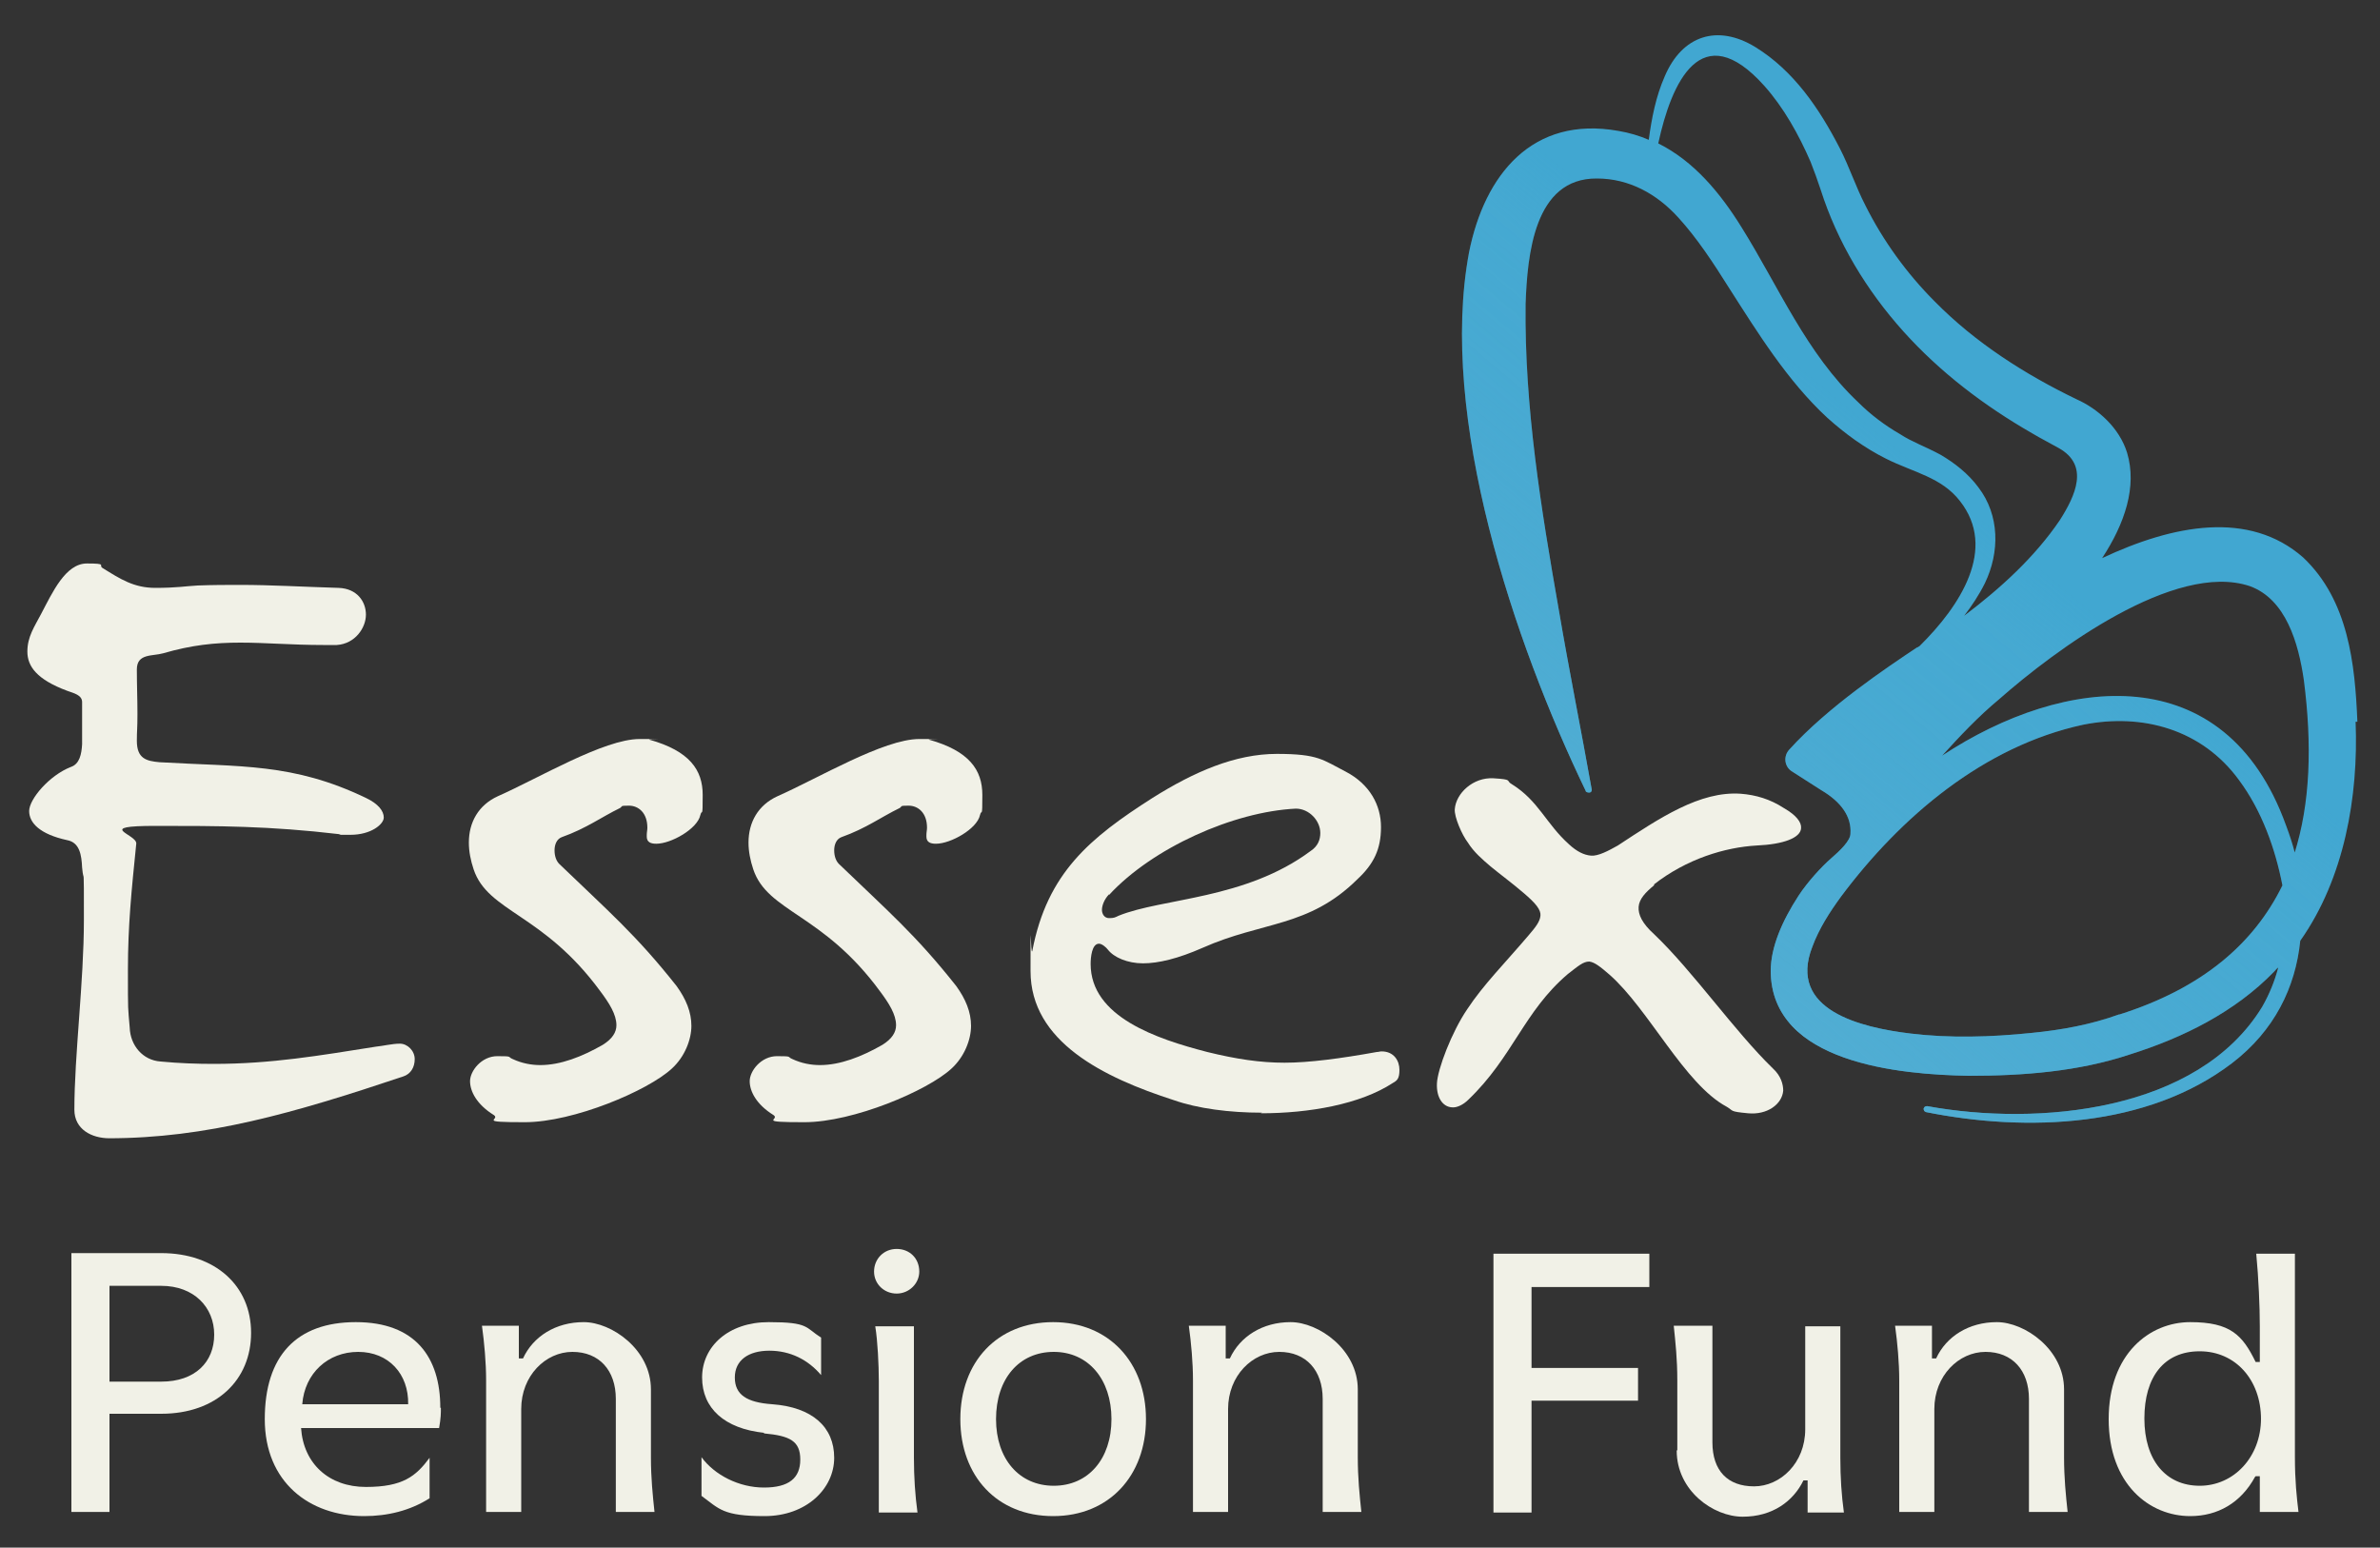 <?xml version="1.0" encoding="UTF-8"?>
<svg role="img" xmlns="http://www.w3.org/2000/svg" xmlns:xlink="http://www.w3.org/1999/xlink" version="1.1" viewBox="0 0 400 260.1">
  <rect x="0" y="0" width="400" height="260.1" fill="#333333" stroke="none"/>
  <!-- Generator: Adobe Illustrator 29.2.1, SVG Export Plug-In . SVG Version: 2.1.0 Build 116)  -->
  <defs>
    <style>
      .st0 {
        fill: #f1f1e7;
      }

      .st1 {
        isolation: isolate;
      }

      .st2 {
        fill: url(#linear-gradient);
        mix-blend-mode: screen;
      }

      .st3 {
        fill: #41a7d1;
      }
    </style>
    <linearGradient id="linear-gradient" x1="275.3" y1="150.6" x2="353.9" y2="56.9" gradientUnits="userSpaceOnUse">
      <stop offset="0" stop-color="#57b0d4" stop-opacity=".9"/>
      <stop offset="0" stop-color="#57b0d4" stop-opacity=".7"/>
      <stop offset=".2" stop-color="#57b0d4" stop-opacity=".5"/>
      <stop offset=".4" stop-color="#57b0d4" stop-opacity=".3"/>
      <stop offset=".6" stop-color="#57b0d4" stop-opacity=".2"/>
      <stop offset=".7" stop-color="#57b0d4" stop-opacity="0"/>
      <stop offset=".9" stop-color="#57b0d4" stop-opacity="0"/>
      <stop offset="1" stop-color="#57b0d4" stop-opacity="0"/>
    </linearGradient>
  </defs>
  <g class="st1">
    <g id="Layer_1">
      <g>
        <path class="st0" d="M12,254.1v-43.5h15.1c9.1,0,15.1,5.5,15.1,13.4s-5.8,13.6-15.1,13.6h-8.7v16.5h-6.4ZM18.4,216.1v16.1h8.7c5.7,0,8.9-3.3,8.9-7.9s-3.4-8.2-8.9-8.2h-8.7Z"/>
        <path class="st0" d="M74.1,236.6c0,.9,0,1.7-.3,3.4h-23.2c.4,6,4.7,9.9,10.9,9.9s8.4-1.8,10.7-4.9v6.8c-3.3,2.1-7.1,3-11,3-9.2,0-16.7-5.7-16.7-16.3s5.3-16.3,15.3-16.3,14.2,5.9,14.2,14.4ZM60.2,227.2c-5.1,0-9,3.6-9.4,8.8h17.8c.1-5.1-3.3-8.8-8.4-8.8Z"/>
        <path class="st0" d="M87.2,222.9v5.4h.7c1.7-3.7,5.5-6.1,10.2-6.1s11.3,4.6,11.3,11.3v11.4c0,3.5.3,6.4.6,9.2h-6.5v-19c0-4.8-2.8-7.9-7.3-7.9s-8.6,4-8.6,9.6v17.3h-5.9v-22.1c0-3-.3-6.3-.7-9.2h6.2Z"/>
        <path class="st0" d="M128.4,240.8c-6.6-.7-10.4-4.1-10.4-9.3s4.4-9.3,11.2-9.3,6.1.9,8.8,2.6v6.3c-2.2-2.6-5.2-4.1-8.7-4.1s-5.8,1.6-5.8,4.5,2,4.2,6.3,4.5c6.7.5,10.4,3.8,10.4,9s-4.7,9.8-11.7,9.8-7.6-1.2-10.6-3.4v-6.5c2.2,3,6.3,5.1,10.5,5.1s6.1-1.6,6.1-4.7-1.7-4-6.1-4.4Z"/>
        <path class="st0" d="M154.5,213.7c0,2-1.7,3.7-3.8,3.7s-3.8-1.6-3.8-3.7,1.6-3.8,3.8-3.8,3.8,1.6,3.8,3.8ZM153.6,222.9v22.1c0,3.2.2,6.3.6,9.2h-6.5v-22.1c0-2.7-.2-6.8-.6-9.2h6.5Z"/>
        <path class="st0" d="M192.6,238.5c0,9.5-6.2,16.3-15.6,16.3s-15.6-6.7-15.6-16.3,6.2-16.3,15.6-16.3,15.6,6.8,15.6,16.3ZM167.4,238.5c0,6.7,3.9,11.2,9.7,11.2s9.7-4.5,9.7-11.2-3.9-11.3-9.7-11.3-9.7,4.5-9.7,11.3Z"/>
        <path class="st0" d="M206,222.9v5.4h.7c1.7-3.7,5.5-6.1,10.2-6.1s11.3,4.6,11.3,11.3v11.4c0,3.5.3,6.4.6,9.2h-6.5v-19c0-4.8-2.8-7.9-7.3-7.9s-8.6,4-8.6,9.6v17.3h-5.9v-22.1c0-3-.3-6.3-.7-9.2h6.2Z"/>
        <path class="st0" d="M251.1,210.7h26.1v5.6h-19.8v13.6h17.9v5.5h-17.9v18.8h-6.4v-43.5Z"/>
        <path class="st0" d="M281.9,243.7v-11.7c0-3.6-.3-6.3-.6-9.2h6.5v19.6c0,4.8,2.6,7.4,7,7.4s8.6-3.9,8.6-9.6v-17.3h5.9v22.1c0,3.3.2,6.3.6,9.2h-6.1v-5.4h-.7c-1.7,3.5-5.2,6.1-10.2,6.1s-11.1-4.4-11.1-11.1Z"/>
        <path class="st0" d="M324.7,222.9v5.4h.7c1.7-3.7,5.5-6.1,10.2-6.1s11.3,4.6,11.3,11.3v11.4c0,3.5.3,6.4.6,9.2h-6.5v-19c0-4.8-2.8-7.9-7.3-7.9s-8.6,4-8.6,9.6v17.3h-5.9v-22.1c0-3-.3-6.3-.7-9.2h6.2Z"/>
        <path class="st0" d="M379,248.2c-2.4,4.4-6.3,6.6-10.9,6.6-6.8,0-13.7-5.3-13.7-16.3s6.9-16.3,13.7-16.3,8.8,2.2,11,6.7h.7v-6c0-3.3-.2-8-.6-12.2h6.5v34.2c0,4,.3,6.7.6,9.2h-6.5v-6h-.7ZM380,238.5c0-6.6-4.3-11.4-10.3-11.4s-9.3,4.3-9.3,11.3,3.6,11.3,9.3,11.3,10.3-4.8,10.3-11.3Z"/>
      </g>
      <path class="st3" d="M396.2,121.3c-.4-9.7-1.5-20.4-9.1-27.6-9.1-8-21.9-5.5-33.8.1,3.8-5.8,5.9-12,4.2-17.7-1.3-4.2-4.9-7.4-8.5-9-8.7-4.2-17-9.5-23.8-16.4-4.7-4.7-8.7-10.2-11.7-16.2-1.6-3.1-2.7-6.5-4.3-9.6-3.4-6.6-7.7-13-14.2-17-6.4-3.9-12.3-1.9-15.2,4.9-1.5,3.4-2.2,7-2.7,10.7-1.6-.7-3.3-1.2-5.1-1.5-14.5-2.6-22.5,7.4-25.1,20.4-5.2,27.7,7.6,65.6,19.6,90.5,0,.2.3.3.6.3.3,0,.5-.3.4-.6-1.8-10.1-3.8-20-5.5-30-3-17.1-5.8-34.2-5.6-51.5.3-8.2,1.4-21.2,12-21.1,5.4,0,10.1,2.6,13.7,6.6,3.1,3.4,5.8,7.5,8.5,11.8,4.8,7.5,9.8,15.6,16.5,21.8,3,2.7,6.3,5.1,9.9,6.9,4.6,2.3,9.3,3.1,12.4,7.1,6.3,8,.1,17.6-6.8,24.4-.1,0-.2.2-.4.2-5.1,3.4-15,10-21.5,17.2-1,1.1-.8,2.8.4,3.6l5,3.2c3.4,2,5.1,4.5,4.9,7.3,0,1.2-1.8,2.9-3.3,4.2s-3.9,3.9-5.4,6.2c-2.8,4.3-4.7,8.7-4.7,12.7.1,15.5,21.7,17.4,33.3,17.6,9.1,0,18.4-.7,27.1-3.6,8.9-2.8,17.6-7.1,24.2-13.9.2-.2.4-.5.7-.7-.6,2.3-1.5,4.5-2.7,6.6-10.8,17.7-37.7,20.1-56.3,16.7-.3,0-.5.1-.6.4,0,.3.1.5.4.6,17,3.4,37.2,2.6,51.4-8.2,7.2-5.5,10.7-12.8,11.5-20.6,7.4-10.5,9.8-24.2,9.3-36.8ZM333.6,98c2.5-5.2,2.5-11.4-1.1-16.1-1.7-2.3-4-4.1-6.4-5.5-2.6-1.4-4.7-2.1-6.7-3.4-2.6-1.5-5-3.3-7.1-5.4-8.7-8.2-13.3-19.3-19.6-29.4-3.6-5.8-8-11.1-14-14.1,2.2-10.2,7.2-21.5,17.8-9.7,3.3,3.7,5.8,8.2,7.8,12.8.6,1.5,1.2,3.2,1.7,4.7,2.8,8.8,7.7,16.9,13.9,23.8,6.2,6.9,13.6,12.5,21.6,17.1,1.5.9,3.1,1.7,4.5,2.5,5.2,2.9,2.8,8,.2,12.1-4.2,6.2-10,11.5-16.1,16.1,1.3-1.7,2.5-3.5,3.5-5.5ZM356.1,170.5c-4.7,1.7-9.6,2.6-14.7,3.1-6.8.7-13.7.9-20.3.1-8.3-1-20.7-3.9-16.5-14.6,1.1-3,2.9-5.8,4.8-8.4,10-13.4,24-25.3,40.7-28.9,10-2,20,.8,26.2,9.3,3.8,5.1,6.1,11.5,7.3,17.7-4.8,9.8-13.5,17.3-27.4,21.7ZM385.7,143.4c-.4-1.6-.9-3.1-1.5-4.7-10.2-28.3-37.2-25.3-57.8-11.7,3-3.3,6.1-6.6,9.6-9.5,9.3-8.2,29.5-23.2,42.1-19,6.1,2.2,8.2,9.6,9.1,15.8,1.4,10.9,1.1,20.7-1.6,29.2Z"/>
      <g>
        <path class="st0" d="M278.1,148.7c-1.6,1.3-2.6,2.4-2.7,3.7s.6,2.8,2.6,4.6c6.6,6.3,13.5,16.3,20,22.6,1.3,1.2,1.7,2.6,1.7,3.7-.2,2.3-2.7,4.1-5.9,3.8s-2.4-.4-3.6-1.1c-7.1-3.8-13.1-16.4-19.7-22.2-1.5-1.3-2.5-2.1-3.4-2.2-1,0-1.8.7-3.6,2.1-7.4,6.3-9.2,13.9-16.7,21.1-.9.9-2,1.4-2.8,1.3-1.5-.1-2.6-1.6-2.5-4s2.5-8.7,5.1-12.5c2.7-4.1,6.3-7.7,10.3-12.4,1.2-1.4,1.9-2.3,2-3.3s-.8-2.1-2.8-3.8c-2.1-1.8-3.9-3.1-5.6-4.5-1.4-1.2-2.8-2.4-3.8-4-1-1.3-2.3-4.3-2.2-5.6.2-2.7,3.1-5.4,6.5-5.2s2,.4,3.1,1c4.5,2.8,5.7,6.6,9.6,10.1,1.3,1.2,2.5,1.8,3.7,1.9s2.9-.8,4.5-1.7c7-4.6,13.8-9.2,20.7-8.7,2.5.2,4.9.9,7.2,2.4,2.1,1.2,3,2.4,2.9,3.4-.1,1.6-2.9,2.7-7.5,2.9-5.2.3-11.7,2.2-17.3,6.6Z"/>
        <g>
          <path class="st0" d="M18.4,191.3c-3,0-5.9-1.5-5.9-4.8,0-9.2,1.6-21.5,1.6-31.9s0-5.6-.3-8.8c-.1-2.1-.4-4.2-2.5-4.6-4.6-1-6.4-2.9-6.4-4.9s3.4-6,7-7.4c1.5-.5,1.8-2.2,1.9-3.8v-7.1c0-1.2-1.4-1.5-2.5-1.9-5.1-1.9-6.7-4.1-6.7-6.6s1.2-4.2,2.3-6.3c1.9-3.6,4.1-8.5,7.7-8.5s1.8.3,2.7.8c2.9,1.8,5.2,3.3,8.8,3.3s5.2-.3,7.1-.4c2.6-.1,4.9-.1,7.2-.1,5.1,0,10,.3,16.5.5,3.1.1,4.6,2.3,4.6,4.5s-1.8,4.9-4.9,5.1h-2.3c-5.2,0-9.6-.4-13.9-.4s-8.2.4-13,1.8c-1.8.5-4.4,0-4.4,2.7s.1,4.9.1,7.5-.1,2.7-.1,4.5c0,3,1.6,3.4,3.8,3.6,13.7.8,22.4.1,34.7,6,2.1,1,3,2.2,3,3.3s-2.1,2.9-5.6,2.9-1.1,0-1.8-.1c-11.9-1.4-20.4-1.4-30.9-1.4s-3.1,1.4-3.3,3c-.8,7.9-1.4,13.7-1.4,21.2s0,6,.3,9.7c.1,3,2.2,5.5,5.2,5.7,3.1.3,6.2.4,8.9.4,9.7,0,17.8-1.4,27.3-2.9,1.1-.1,2.7-.5,4-.5s2.5,1.2,2.5,2.6-.7,2.5-1.9,2.9c-18.5,6.2-33.1,10.4-49.6,10.4Z"/>
          <path class="st0" d="M110.3,141.8c-1,0-1.6-.3-1.6-1.2v-.3c0-.4.1-.8.1-1.2,0-2.5-1.5-3.7-3.1-3.7s-1,.1-1.5.4c-3.1,1.5-5.6,3.4-9.8,4.9-.8.3-1.2,1.2-1.2,2.2s.3,1.8.8,2.3c8.2,7.9,12.9,11.9,19.7,20.5,1.6,2.2,2.5,4.4,2.5,6.7s-1.1,5.2-3.3,7.2c-4,3.7-16.5,9-24.7,9s-4-.4-5.2-1.2c-2.9-1.8-4-4-4-5.7s1.9-4.2,4.6-4.2,1.6.1,2.6.5c1.5.7,3.1,1,4.6,1,3.4,0,7-1.4,10.5-3.4,1.6-1,2.3-2.1,2.3-3.3,0-1.8-1.2-3.7-2.7-5.7-9.6-13.1-18.9-13.3-21.3-20.5-.5-1.5-.8-3-.8-4.5,0-3.4,1.6-6.3,4.9-7.8,6.8-3,17.8-9.6,23.8-9.6s1.2,0,1.6.1c6.8,1.9,9,5.1,9,9.3s-.1,2.2-.4,3.4c-.5,2.3-4.9,4.8-7.4,4.8Z"/>
          <path class="st0" d="M157.3,141.8c-1,0-1.6-.3-1.6-1.2v-.3c0-.4.1-.8.1-1.2,0-2.5-1.5-3.7-3.1-3.7s-1,.1-1.5.4c-3.1,1.5-5.6,3.4-9.8,4.9-.8.3-1.2,1.2-1.2,2.2s.3,1.8.8,2.3c8.2,7.9,12.9,11.9,19.7,20.5,1.6,2.2,2.5,4.4,2.5,6.7s-1.1,5.2-3.3,7.2c-4,3.7-16.5,9-24.7,9s-4-.4-5.2-1.2c-2.9-1.8-4-4-4-5.7s1.9-4.2,4.6-4.2,1.6.1,2.6.5c1.5.7,3.1,1,4.6,1,3.4,0,7-1.4,10.5-3.4,1.6-1,2.3-2.1,2.3-3.3,0-1.8-1.2-3.7-2.7-5.7-9.6-13.1-18.9-13.3-21.3-20.5-.5-1.5-.8-3-.8-4.5,0-3.4,1.6-6.3,4.9-7.8,6.8-3,17.8-9.6,23.8-9.6s1.2,0,1.6.1c6.8,1.9,9,5.1,9,9.3s-.1,2.2-.4,3.4c-.5,2.3-4.9,4.8-7.4,4.8Z"/>
          <path class="st0" d="M212.1,187c-5.5,0-10.8-.7-14.8-2.1-11.8-3.8-24.1-9.8-24.1-21.7s0-2.2.3-3.4c2.5-13.1,9.7-19,20.2-25.7,7-4.4,13.9-7.4,20.9-7.4s7.7,1,11.6,3c4,2.1,5.9,5.6,5.9,9.3s-1.2,6.2-4,8.8c-8.2,8.1-15.9,7-26,11.5-4.1,1.8-7.4,2.6-10,2.6s-4.9-1-5.9-2.3c-.3-.4-1-1-1.5-1-1.2,0-1.4,2.3-1.4,3.4,0,8.9,11.1,12.6,19.6,14.8,4.9,1.2,8.9,1.8,13,1.8s9.4-.7,15.5-1.8c.3,0,.5-.1.8-.1,2.1,0,3,1.6,3,3.1s-.4,1.8-1.1,2.2c-5.5,3.6-14.1,5.1-22.2,5.1ZM186.4,150.3c-.8.8-1.2,1.9-1.2,2.6s.4,1.4,1.2,1.4,1-.1,1.6-.4c7.4-3,21.3-2.7,32.3-10.9,1.2-.8,1.6-1.9,1.6-3,0-2.1-1.9-4.1-4.1-4.1-10.5.5-24.1,6.6-31.4,14.5Z"/>
        </g>
      </g>
      <path class="st2" d="M396.2,121.3c-.4-9.7-1.5-20.4-9.1-27.6-9.1-8-21.9-5.5-33.8.1,3.8-5.8,5.9-12,4.2-17.7-1.3-4.2-4.9-7.4-8.5-9-8.7-4.2-17-9.5-23.8-16.4-4.7-4.7-8.7-10.2-11.7-16.2-1.6-3.1-2.7-6.5-4.3-9.6-3.4-6.6-7.7-13-14.2-17-6.4-3.9-12.3-1.9-15.2,4.9-1.5,3.4-2.2,7-2.7,10.7-1.6-.7-3.3-1.2-5.1-1.5-14.5-2.6-22.5,7.4-25.1,20.4-5.2,27.7,7.6,65.6,19.6,90.5,0,.2.3.3.6.3.3,0,.5-.3.4-.6-1.8-10.1-3.8-20-5.5-30-3-17.1-5.8-34.2-5.6-51.5.3-8.2,1.4-21.2,12-21.1,5.4,0,10.1,2.6,13.7,6.6,3.1,3.4,5.8,7.5,8.5,11.8,4.8,7.5,9.8,15.6,16.5,21.8,3,2.7,6.3,5.1,9.9,6.9,4.6,2.3,9.3,3.1,12.4,7.1,6.3,8,.1,17.6-6.8,24.4-.1,0-.2.2-.4.2-5.1,3.4-15,10-21.5,17.2-1,1.1-.8,2.8.4,3.6l5,3.2c3.4,2,5.1,4.5,4.9,7.3,0,1.2-1.8,2.9-3.3,4.2s-3.9,3.9-5.4,6.2c-2.8,4.3-4.7,8.7-4.7,12.7.1,15.5,21.7,17.4,33.3,17.6,9.1,0,18.4-.7,27.1-3.6,8.9-2.8,17.6-7.1,24.2-13.9.2-.2.4-.5.7-.7-.6,2.3-1.5,4.5-2.7,6.6-10.8,17.7-37.7,20.1-56.3,16.7-.3,0-.5.1-.6.4,0,.3.1.5.4.6,17,3.4,37.2,2.6,51.4-8.2,7.2-5.5,10.7-12.8,11.5-20.6,7.4-10.5,9.8-24.2,9.3-36.8ZM333.6,98c2.5-5.2,2.5-11.4-1.1-16.1-1.7-2.3-4-4.1-6.4-5.5-2.6-1.4-4.7-2.1-6.7-3.4-2.6-1.5-5-3.3-7.1-5.4-8.7-8.2-13.3-19.3-19.6-29.4-3.6-5.8-8-11.1-14-14.1,2.2-10.2,7.2-21.5,17.8-9.7,3.3,3.7,5.8,8.2,7.8,12.8.6,1.5,1.2,3.2,1.7,4.7,2.8,8.8,7.7,16.9,13.9,23.8,6.2,6.9,13.6,12.5,21.6,17.1,1.5.9,3.1,1.7,4.5,2.5,5.2,2.9,2.8,8,.2,12.1-4.2,6.2-10,11.5-16.1,16.1,1.3-1.7,2.5-3.5,3.5-5.5ZM356.1,170.5c-4.7,1.7-9.6,2.6-14.7,3.1-6.8.7-13.7.9-20.3.1-8.3-1-20.7-3.9-16.5-14.6,1.1-3,2.9-5.8,4.8-8.4,10-13.4,24-25.3,40.7-28.9,10-2,20,.8,26.2,9.3,3.8,5.1,6.1,11.5,7.3,17.7-4.8,9.8-13.5,17.3-27.4,21.7ZM385.7,143.4c-.4-1.6-.9-3.1-1.5-4.7-10.2-28.3-37.2-25.3-57.8-11.7,3-3.3,6.1-6.6,9.6-9.5,9.3-8.2,29.5-23.2,42.1-19,6.1,2.2,8.2,9.6,9.1,15.8,1.4,10.9,1.1,20.7-1.6,29.2Z"/>
    </g>
  </g>
</svg>